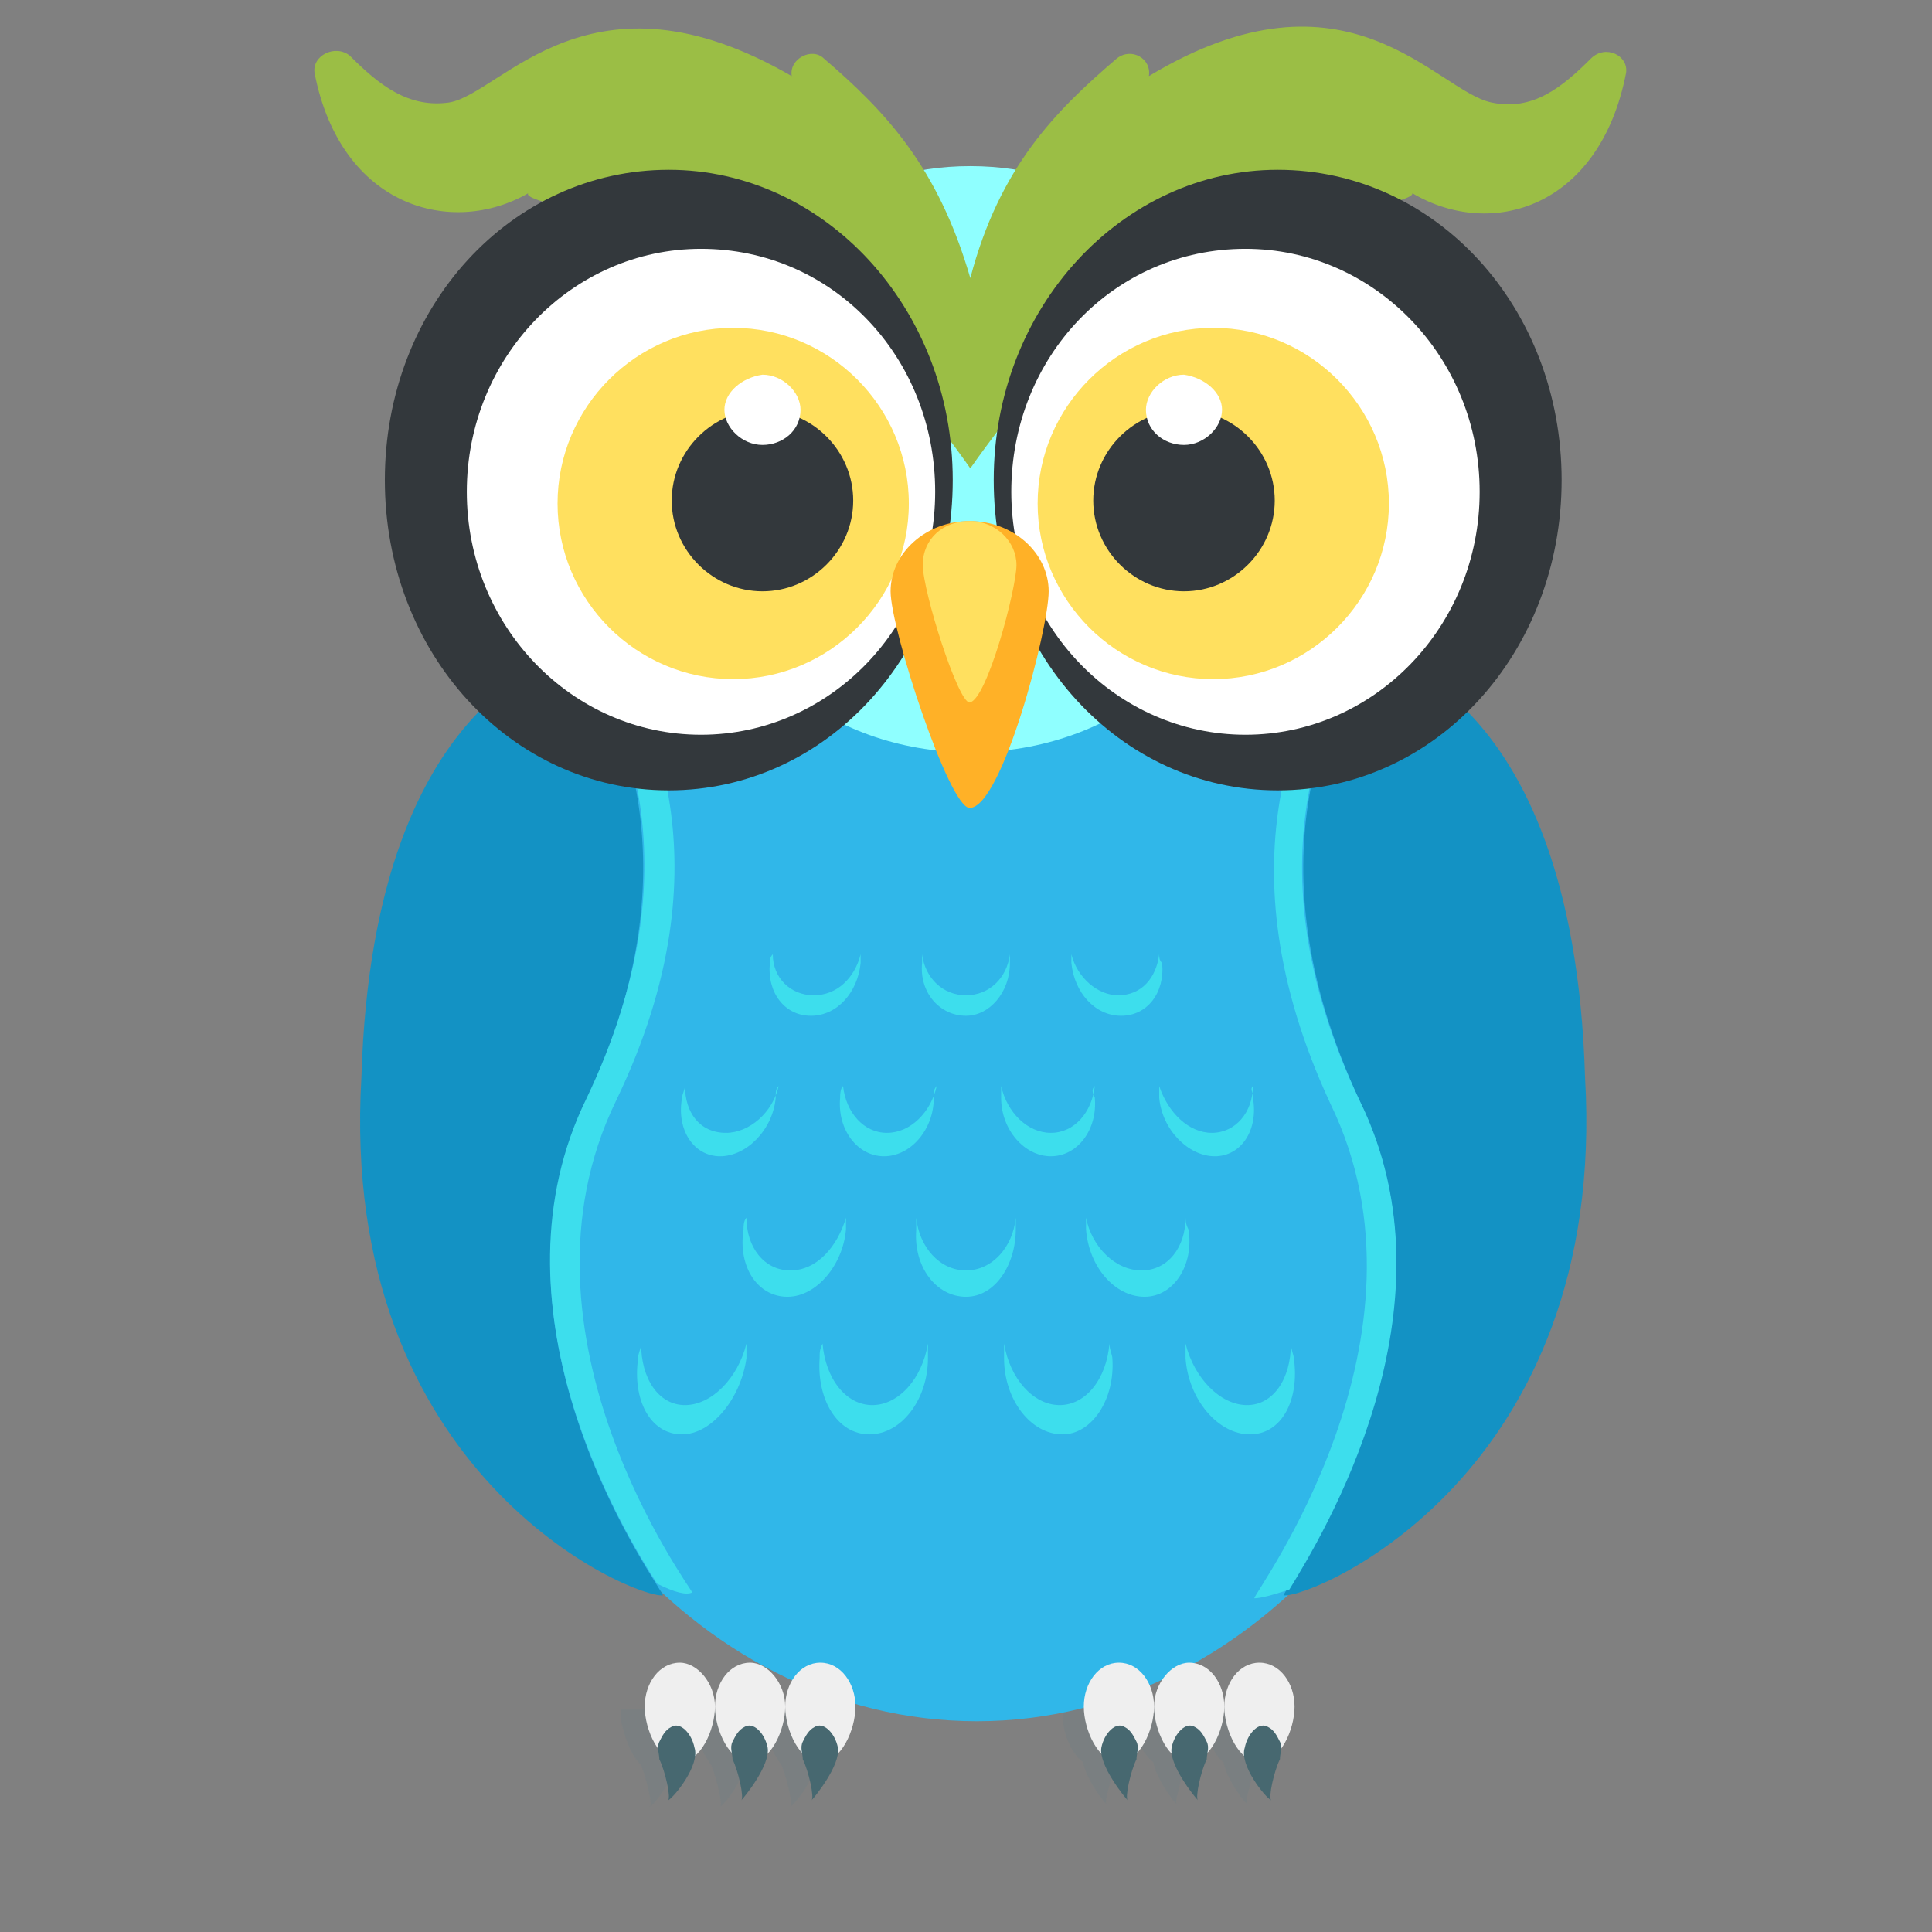 <?xml version="1.0"?>
<svg width="66" height="66" xmlns="http://www.w3.org/2000/svg" xmlns:xlink="http://www.w3.org/1999/xlink">
 <rect width="100%" height="100%" fill="#808080" stroke="none"/>
 <filter y="22.2" x="18.6" width="4.8" height="32.3" filterUnits="userSpaceOnUse" id="Adobe_OpacityMaskFilter"/>
 <defs>
  <linearGradient id="lg1">
   <stop stop-color="#fff" offset="0"/>
   <stop offset="1"/>
  </linearGradient>
  <linearGradient y2="0.501" y1="0.501" xlink:href="#lg1" x2="0.996" x1="0.007" id="SVGID_3_"/>
  <linearGradient id="lg2">
   <stop stop-color="#3ddeed" offset="0"/>
   <stop stop-color="#3ddeed" offset="1"/>
  </linearGradient>
  <linearGradient y2="0.501" y1="0.501" xlink:href="#lg2" x2="0.996" x1="0.007" id="SVGID_4_"/>
  <linearGradient y2="0.497" y1="0.497" xlink:href="#lg1" x2="0.993" x1="0.004" id="SVGID_6_"/>
  <linearGradient y2="0.497" y1="0.497" xlink:href="#lg2" x2="0.993" x1="0.004" id="SVGID_7_"/>
  <linearGradient y2="0.02" y1="1.026" xlink:href="#lg1" x2="0.5" x1="0.5" id="SVGID_10_"/>
  <linearGradient y2="0.02" y1="1.026" xlink:href="#lg2" x2="0.5" x1="0.5" id="SVGID_11_"/>
  <linearGradient y2="0.02" y1="1.026" xlink:href="#lg1" x2="0.509" x1="0.509" id="SVGID_13_"/>
  <linearGradient y2="0.02" y1="1.026" xlink:href="#lg2" x2="0.509" x1="0.509" id="SVGID_14_"/>
  <linearGradient y2="0.02" y1="1.026" xlink:href="#lg1" x2="0.492" x1="0.492" id="SVGID_16_"/>
  <linearGradient y2="0.02" y1="1.026" xlink:href="#lg2" x2="0.492" x1="0.492" id="SVGID_17_"/>
  <linearGradient y2="0.02" y1="1.026" xlink:href="#lg1" x2="0.5" x1="0.5" id="SVGID_19_"/>
  <linearGradient y2="0.02" y1="1.026" xlink:href="#lg2" x2="0.5" x1="0.5" id="SVGID_20_"/>
  <linearGradient y2="-0.005" y1="0.983" xlink:href="#lg1" x2="0.465" x1="0.465" id="SVGID_22_"/>
  <linearGradient y2="-0.005" y1="0.983" xlink:href="#lg2" x2="0.465" x1="0.465" id="SVGID_23_"/>
  <linearGradient y2="-0.005" y1="0.983" xlink:href="#lg1" x2="0.478" x1="0.478" id="SVGID_25_"/>
  <linearGradient y2="-0.005" y1="0.983" xlink:href="#lg2" x2="0.478" x1="0.478" id="SVGID_26_"/>
  <linearGradient y2="-0.005" y1="0.983" xlink:href="#lg1" x2="0.476" x1="0.476" id="SVGID_28_"/>
  <linearGradient y2="-0.005" y1="0.983" xlink:href="#lg2" x2="0.476" x1="0.476" id="SVGID_29_"/>
  <linearGradient y2="-0.005" y1="0.983" xlink:href="#lg1" x2="0.49" x1="0.49" id="SVGID_31_"/>
  <linearGradient y2="-0.005" y1="0.983" xlink:href="#lg2" x2="0.49" x1="0.49" id="SVGID_32_"/>
  <linearGradient y2="-0.021" y1="0.981" xlink:href="#lg1" x2="0.512" x1="0.512" id="SVGID_34_"/>
  <linearGradient y2="-0.021" y1="0.981" xlink:href="#lg2" x2="0.512" x1="0.512" id="SVGID_35_"/>
  <linearGradient y2="-0.021" y1="0.981" xlink:href="#lg1" x2="0.501" x1="0.501" id="SVGID_37_"/>
  <linearGradient y2="-0.021" y1="0.981" xlink:href="#lg2" x2="0.501" x1="0.501" id="SVGID_38_"/>
  <linearGradient y2="-0.021" y1="0.981" xlink:href="#lg1" x2="0.488" x1="0.488" id="SVGID_40_"/>
  <linearGradient y2="-0.021" y1="0.981" xlink:href="#lg2" x2="0.488" x1="0.488" id="SVGID_41_"/>
  <linearGradient y2="0" y1="0.998" xlink:href="#lg1" x2="0.507" x1="0.507" id="SVGID_43_"/>
  <linearGradient y2="0" y1="0.998" xlink:href="#lg2" x2="0.507" x1="0.507" id="SVGID_44_"/>
  <linearGradient y2="0" y1="0.998" xlink:href="#lg1" x2="0.502" x1="0.502" id="SVGID_46_"/>
  <linearGradient y2="0" y1="0.998" xlink:href="#lg2" x2="0.502" x1="0.502" id="SVGID_47_"/>
  <linearGradient y2="0" y1="0.998" xlink:href="#lg1" x2="0.493" x1="0.493" id="SVGID_49_"/>
  <linearGradient y2="0" y1="0.998" xlink:href="#lg2" x2="0.493" x1="0.493" id="SVGID_50_"/>
 </defs>
 <mask y="22.2" x="18.6" width="4.8" maskUnits="userSpaceOnUse" height="32.3" id="SVGID_2_">
  <g id="svg_1" filter="url(#Adobe_OpacityMaskFilter)">
   <path id="svg_2" mask="url(#SVGID_2_)" fill="url(#SVGID_3_)" d="m20.8,37.6c4,-8.3 0.9,-13.5 0,-15.4c0,0 -0.4,0 -0.9,0.2c1,2.1 3.7,7.1 -0.1,15.1c-3.5,7.1 1.3,14.9 2.4,16.6c0.6,0.3 1,0.4 1.2,0.3c0,-0.1 -6.5,-8.8 -2.6,-16.8z"/>
  </g>
 </mask>
 <filter y="22.2" x="18.6" width="4.8" height="32.3" filterUnits="userSpaceOnUse" id="Adobe_OpacityMaskFilter_1_"/>
 <mask y="22.2" x="18.6" width="4.8" maskUnits="userSpaceOnUse" height="32.3" id="SVGID_2_"/>
 <filter y="22.2" x="42.6" width="4.8" height="32.3" filterUnits="userSpaceOnUse" id="Adobe_OpacityMaskFilter_2_"/>
 <mask y="22.2" x="42.6" width="4.8" maskUnits="userSpaceOnUse" height="32.3" id="SVGID_5_">
  <g id="svg_3" filter="url(#Adobe_OpacityMaskFilter_2_)">
   <path id="svg_4" mask="url(#SVGID_5_)" fill="url(#SVGID_6_)" d="m46.2,37.6c-3.8,-8 -1.1,-13.1 -0.1,-15.1c-0.5,-0.2 -0.9,-0.2 -0.9,-0.2c-0.8,1.9 -3.9,7 0,15.4c3.9,8 -2.6,16.7 -2.6,16.9c0.2,0 0.6,-0.1 1.2,-0.3c1.1,-1.8 5.9,-9.6 2.4,-16.7z"/>
  </g>
 </mask>
 <filter y="22.2" x="42.6" width="4.8" height="32.3" filterUnits="userSpaceOnUse" id="Adobe_OpacityMaskFilter_3_"/>
 <mask y="22.2" x="42.6" width="4.8" maskUnits="userSpaceOnUse" height="32.3" id="SVGID_5_"/>
 <filter y="46" x="21.7" width="3.8" height="3.1" filterUnits="userSpaceOnUse" id="Adobe_OpacityMaskFilter_4_"/>
 <mask y="46" x="21.7" width="3.8" maskUnits="userSpaceOnUse" height="3.1" id="SVGID_9_">
  <g id="svg_5" filter="url(#Adobe_OpacityMaskFilter_4_)">
   <path id="svg_6" mask="url(#SVGID_9_)" fill="url(#SVGID_10_)" d="m25.5,46.4c-0.2,1.4 -1.2,2.6 -2.2,2.6c-1.1,0 -1.7,-1.2 -1.5,-2.6c0,-0.2 0.1,-0.3 0.1,-0.5c0,1.2 0.6,2.1 1.5,2.1s1.8,-0.9 2.1,-2.1l0,0.5z"/>
  </g>
 </mask>
 <filter y="46" x="21.7" width="3.8" height="3.1" filterUnits="userSpaceOnUse" id="Adobe_OpacityMaskFilter_5_"/>
 <mask y="46" x="21.7" width="3.8" maskUnits="userSpaceOnUse" height="3.1" id="SVGID_9_"/>
 <filter y="46" x="28" width="3.7" height="3.1" filterUnits="userSpaceOnUse" id="Adobe_OpacityMaskFilter_6_"/>
 <mask y="46" x="28" width="3.7" maskUnits="userSpaceOnUse" height="3.1" id="SVGID_12_">
  <g id="svg_7" filter="url(#Adobe_OpacityMaskFilter_6_)">
   <path id="svg_8" mask="url(#SVGID_12_)" fill="url(#SVGID_13_)" d="m31.7,46.4c0,1.4 -0.9,2.6 -2,2.6s-1.8,-1.2 -1.7,-2.6c0,-0.2 0,-0.3 0.1,-0.5c0.1,1.2 0.8,2.1 1.7,2.1s1.7,-0.9 1.9,-2.1l0,0.5z"/>
  </g>
 </mask>
 <filter y="46" x="28" width="3.7" height="3.1" filterUnits="userSpaceOnUse" id="Adobe_OpacityMaskFilter_7_"/>
 <mask y="46" x="28" width="3.7" maskUnits="userSpaceOnUse" height="3.1" id="SVGID_12_"/>
 <filter y="46" x="34.3" width="3.7" height="3.1" filterUnits="userSpaceOnUse" id="Adobe_OpacityMaskFilter_8_"/>
 <mask y="46" x="34.3" width="3.7" maskUnits="userSpaceOnUse" height="3.1" id="SVGID_15_">
  <g id="svg_9" filter="url(#Adobe_OpacityMaskFilter_8_)">
   <path id="svg_10" mask="url(#SVGID_15_)" fill="url(#SVGID_16_)" d="m38,46.4c0.1,1.4 -0.7,2.6 -1.7,2.6c-1.1,0 -2,-1.2 -2,-2.6c0,-0.2 0,-0.3 0,-0.5c0.2,1.2 1,2.1 1.9,2.1s1.6,-0.9 1.7,-2.1c0,0.2 0.1,0.4 0.1,0.5z"/>
  </g>
 </mask>
 <filter y="46" x="34.3" width="3.7" height="3.1" filterUnits="userSpaceOnUse" id="Adobe_OpacityMaskFilter_9_"/>
 <mask y="46" x="34.3" width="3.7" maskUnits="userSpaceOnUse" height="3.1" id="SVGID_15_"/>
 <filter y="46" x="40.5" width="3.8" height="3.1" filterUnits="userSpaceOnUse" id="Adobe_OpacityMaskFilter_10_"/>
 <mask y="46" x="40.5" width="3.8" maskUnits="userSpaceOnUse" height="3.1" id="SVGID_18_">
  <g id="svg_11" filter="url(#Adobe_OpacityMaskFilter_10_)">
   <path id="svg_12" mask="url(#SVGID_18_)" fill="url(#SVGID_19_)" d="m44.2,46.4c0.2,1.4 -0.4,2.6 -1.5,2.6s-2.1,-1.2 -2.2,-2.6c0,-0.2 0,-0.3 0,-0.5c0.3,1.2 1.2,2.1 2.1,2.1s1.5,-0.9 1.5,-2.1c0,0.2 0.1,0.4 0.1,0.5z"/>
  </g>
 </mask>
 <filter y="46" x="40.5" width="3.8" height="3.1" filterUnits="userSpaceOnUse" id="Adobe_OpacityMaskFilter_11_"/>
 <mask y="46" x="40.5" width="3.8" maskUnits="userSpaceOnUse" height="3.1" id="SVGID_18_"/>
 <filter y="37.1" x="23.2" width="3.3" height="2.4" filterUnits="userSpaceOnUse" id="Adobe_OpacityMaskFilter_12_"/>
 <mask y="37.1" x="23.2" width="3.3" maskUnits="userSpaceOnUse" height="2.4" id="SVGID_21_">
  <g id="svg_13" filter="url(#Adobe_OpacityMaskFilter_12_)">
   <path id="svg_14" mask="url(#SVGID_21_)" fill="url(#SVGID_22_)" d="m26.5,37.5c-0.1,1.1 -1,2 -1.9,2s-1.5,-0.9 -1.3,-2c0,-0.1 0.1,-0.3 0.1,-0.4c0,0.9 0.5,1.6 1.4,1.6c0.8,0 1.6,-0.7 1.8,-1.6c-0.1,0.1 -0.1,0.2 -0.1,0.4z"/>
  </g>
 </mask>
 <filter y="37.1" x="23.2" width="3.3" height="2.4" filterUnits="userSpaceOnUse" id="Adobe_OpacityMaskFilter_13_"/>
 <mask y="37.1" x="23.2" width="3.3" maskUnits="userSpaceOnUse" height="2.4" id="SVGID_21_"/>
 <filter y="37.1" x="28.6" width="3.3" height="2.4" filterUnits="userSpaceOnUse" id="Adobe_OpacityMaskFilter_14_"/>
 <mask y="37.1" x="28.6" width="3.3" maskUnits="userSpaceOnUse" height="2.4" id="SVGID_24_">
  <g id="svg_15" filter="url(#Adobe_OpacityMaskFilter_14_)">
   <path id="svg_16" mask="url(#SVGID_24_)" fill="url(#SVGID_25_)" d="m31.9,37.5c0,1.1 -0.8,2 -1.7,2s-1.6,-0.9 -1.5,-2c0,-0.1 0,-0.3 0.1,-0.4c0.1,0.9 0.7,1.6 1.5,1.6s1.5,-0.7 1.7,-1.6c-0.1,0.1 -0.1,0.2 -0.1,0.4z"/>
  </g>
 </mask>
 <filter y="37.1" x="28.6" width="3.3" height="2.4" filterUnits="userSpaceOnUse" id="Adobe_OpacityMaskFilter_15_"/>
 <mask y="37.1" x="28.6" width="3.3" maskUnits="userSpaceOnUse" height="2.4" id="SVGID_24_"/>
 <filter y="37.1" x="34.1" width="3.3" height="2.4" filterUnits="userSpaceOnUse" id="Adobe_OpacityMaskFilter_16_"/>
 <mask y="37.1" x="34.1" width="3.3" maskUnits="userSpaceOnUse" height="2.4" id="SVGID_27_">
  <g id="svg_17" filter="url(#Adobe_OpacityMaskFilter_16_)">
   <path id="svg_18" mask="url(#SVGID_27_)" fill="url(#SVGID_28_)" d="m37.4,37.5c0.1,1.1 -0.6,2 -1.5,2s-1.7,-0.9 -1.7,-2c0,-0.1 0,-0.3 0,-0.4c0.2,0.9 0.9,1.6 1.7,1.6s1.4,-0.7 1.5,-1.6c-0.1,0.1 -0.1,0.2 0,0.4z"/>
  </g>
 </mask>
 <filter y="37.1" x="34.1" width="3.3" height="2.4" filterUnits="userSpaceOnUse" id="Adobe_OpacityMaskFilter_17_"/>
 <mask y="37.1" x="34.1" width="3.3" maskUnits="userSpaceOnUse" height="2.4" id="SVGID_27_"/>
 <filter y="37.1" x="39.5" width="3.3" height="2.4" filterUnits="userSpaceOnUse" id="Adobe_OpacityMaskFilter_18_"/>
 <mask y="37.1" x="39.5" width="3.3" maskUnits="userSpaceOnUse" height="2.4" id="SVGID_30_">
  <g id="svg_19" filter="url(#Adobe_OpacityMaskFilter_18_)">
   <path id="svg_20" mask="url(#SVGID_30_)" fill="url(#SVGID_31_)" d="m42.8,37.5c0.2,1.1 -0.4,2 -1.3,2s-1.8,-0.9 -1.9,-2c0,-0.1 0,-0.3 0,-0.4c0.3,0.9 1,1.6 1.8,1.6s1.4,-0.7 1.4,-1.6c-0.1,0.1 0,0.2 0,0.4z"/>
  </g>
 </mask>
 <filter y="37.1" x="39.5" width="3.3" height="2.4" filterUnits="userSpaceOnUse" id="Adobe_OpacityMaskFilter_19_"/>
 <mask y="37.1" x="39.5" width="3.3" maskUnits="userSpaceOnUse" height="2.4" id="SVGID_30_"/>
 <filter y="41.5" x="25.4" width="3.5" height="2.7" filterUnits="userSpaceOnUse" id="Adobe_OpacityMaskFilter_20_"/>
 <mask y="41.5" x="25.4" width="3.5" maskUnits="userSpaceOnUse" height="2.7" id="SVGID_33_">
  <g id="svg_21" filter="url(#Adobe_OpacityMaskFilter_20_)">
   <path id="svg_22" mask="url(#SVGID_33_)" fill="url(#SVGID_34_)" d="m28.9,42c-0.1,1.2 -1,2.3 -2,2.3s-1.7,-1 -1.5,-2.3c0,-0.1 0,-0.3 0.1,-0.4c0,1 0.6,1.8 1.5,1.8s1.6,-0.8 1.9,-1.8l0,0.4z"/>
  </g>
 </mask>
 <filter y="41.5" x="25.4" width="3.5" height="2.7" filterUnits="userSpaceOnUse" id="Adobe_OpacityMaskFilter_21_"/>
 <mask y="41.5" x="25.4" width="3.5" maskUnits="userSpaceOnUse" height="2.7" id="SVGID_33_"/>
 <filter y="41.5" x="31.3" width="3.5" height="2.7" filterUnits="userSpaceOnUse" id="Adobe_OpacityMaskFilter_22_"/>
 <mask y="41.5" x="31.3" width="3.5" maskUnits="userSpaceOnUse" height="2.7" id="SVGID_36_">
  <g id="svg_23" filter="url(#Adobe_OpacityMaskFilter_22_)">
   <path id="svg_24" mask="url(#SVGID_36_)" fill="url(#SVGID_37_)" d="m34.7,42c0,1.2 -0.7,2.3 -1.7,2.3s-1.8,-1 -1.7,-2.3c0,-0.1 0,-0.3 0,-0.4c0.1,1 0.8,1.8 1.7,1.8s1.6,-0.8 1.7,-1.8l0,0.4z"/>
  </g>
 </mask>
 <filter y="41.5" x="31.3" width="3.5" height="2.7" filterUnits="userSpaceOnUse" id="Adobe_OpacityMaskFilter_23_"/>
 <mask y="41.5" x="31.3" width="3.5" maskUnits="userSpaceOnUse" height="2.7" id="SVGID_36_"/>
 <filter y="41.5" x="37.1" width="3.5" height="2.7" filterUnits="userSpaceOnUse" id="Adobe_OpacityMaskFilter_24_"/>
 <mask y="41.5" x="37.1" width="3.5" maskUnits="userSpaceOnUse" height="2.7" id="SVGID_39_">
  <g id="svg_25" filter="url(#Adobe_OpacityMaskFilter_24_)">
   <path id="svg_26" mask="url(#SVGID_39_)" fill="url(#SVGID_40_)" d="m40.6,42c0.2,1.2 -0.5,2.3 -1.5,2.3s-1.9,-1 -2,-2.3c0,-0.1 0,-0.3 0,-0.4c0.2,1 1,1.8 1.9,1.8s1.5,-0.8 1.5,-1.8c0,0.1 0,0.2 0.1,0.4z"/>
  </g>
 </mask>
 <filter y="41.5" x="37.1" width="3.5" height="2.7" filterUnits="userSpaceOnUse" id="Adobe_OpacityMaskFilter_25_"/>
 <mask y="41.5" x="37.1" width="3.5" maskUnits="userSpaceOnUse" height="2.7" id="SVGID_39_"/>
 <filter y="32.6" x="26.3" width="3.1" height="2.1" filterUnits="userSpaceOnUse" id="Adobe_OpacityMaskFilter_26_"/>
 <mask y="32.6" x="26.3" width="3.1" maskUnits="userSpaceOnUse" height="2.1" id="SVGID_42_">
  <g id="svg_27" filter="url(#Adobe_OpacityMaskFilter_26_)">
   <path id="svg_28" mask="url(#SVGID_42_)" fill="url(#SVGID_43_)" d="m29.4,32.9c-0.1,1 -0.8,1.8 -1.7,1.8s-1.5,-0.8 -1.4,-1.8c0,-0.1 0,-0.2 0.1,-0.3c0,0.8 0.6,1.4 1.4,1.4s1.4,-0.6 1.6,-1.4l0,0.3z"/>
  </g>
 </mask>
 <filter y="32.6" x="26.3" width="3.1" height="2.1" filterUnits="userSpaceOnUse" id="Adobe_OpacityMaskFilter_27_"/>
 <mask y="32.6" x="26.3" width="3.1" maskUnits="userSpaceOnUse" height="2.1" id="SVGID_42_"/>
 <filter y="32.6" x="31.5" width="3.1" height="2.1" filterUnits="userSpaceOnUse" id="Adobe_OpacityMaskFilter_28_"/>
 <mask y="32.6" x="31.5" width="3.1" maskUnits="userSpaceOnUse" height="2.1" id="SVGID_45_">
  <g id="svg_29" filter="url(#Adobe_OpacityMaskFilter_28_)">
   <path id="svg_30" mask="url(#SVGID_45_)" fill="url(#SVGID_46_)" d="m34.5,32.9c0,1 -0.7,1.8 -1.5,1.8c-0.9,0 -1.6,-0.8 -1.5,-1.8c0,-0.1 0,-0.2 0,-0.3c0.1,0.8 0.7,1.4 1.5,1.4s1.4,-0.6 1.5,-1.4l0,0.3z"/>
  </g>
 </mask>
 <filter y="32.6" x="31.5" width="3.1" height="2.1" filterUnits="userSpaceOnUse" id="Adobe_OpacityMaskFilter_29_"/>
 <mask y="32.6" x="31.5" width="3.1" maskUnits="userSpaceOnUse" height="2.1" id="SVGID_45_"/>
 <filter y="32.6" x="36.6" width="3.1" height="2.1" filterUnits="userSpaceOnUse" id="Adobe_OpacityMaskFilter_30_"/>
 <mask y="32.6" x="36.6" width="3.1" maskUnits="userSpaceOnUse" height="2.1" id="SVGID_48_">
  <g id="svg_31" filter="url(#Adobe_OpacityMaskFilter_30_)">
   <path id="svg_32" mask="url(#SVGID_48_)" fill="url(#SVGID_49_)" d="m39.7,32.9c0.1,1 -0.5,1.8 -1.4,1.8s-1.6,-0.8 -1.7,-1.8c0,-0.1 0,-0.2 0,-0.3c0.2,0.8 0.9,1.4 1.6,1.4c0.8,0 1.3,-0.6 1.4,-1.4c0,0.1 0,0.2 0.1,0.3z"/>
  </g>
 </mask>
 <filter y="32.6" x="36.6" width="3.1" height="2.1" filterUnits="userSpaceOnUse" id="Adobe_OpacityMaskFilter_31_"/>
 <mask y="32.6" x="36.6" width="3.1" maskUnits="userSpaceOnUse" height="2.1" id="SVGID_48_"/>
 <g>
  <title>background</title>
  <rect fill="none" id="canvas_background" height="402" width="582" y="-1" x="-1"/>
 </g>
 <g>
  <title>Layer 1</title>
  <g id="svg_33">
   <g id="svg_43" opacity="0.2" fill="#627e87">
    <path id="svg_44" d="m41.8,60.2c0.1,0.6 0.8,1.5 0.8,1.4c-0.1,0 0.2,-0.9 0.3,-1.4c0.4,-0.4 0.6,-1.1 0.6,-1.6c0,-0.1 0,-0.2 0,-0.3l-2.4,0l0,0.3c0.1,0.6 0.3,1.3 0.7,1.6z"/>
    <path id="svg_45" d="m21.9,60.3c0.2,0.5 0.4,1.4 0.3,1.4c0,0.1 0.8,-0.8 0.8,-1.4c0.4,-0.4 0.6,-1 0.6,-1.6c0,-0.1 0,-0.2 0,-0.3l-2.4,0l0,0.3c0.1,0.5 0.3,1.2 0.7,1.6z"/>
    <path id="svg_46" d="m24.3,60.3c0.2,0.5 0.4,1.4 0.3,1.4c0,0.1 0.8,-0.8 0.8,-1.4c0.4,-0.4 0.6,-1 0.6,-1.6c0,-0.1 0,-0.2 0,-0.3l-2.4,0l0,0.3c0.1,0.5 0.4,1.2 0.7,1.6z"/>
    <path id="svg_47" d="m37,60.2c0.1,0.6 0.8,1.5 0.8,1.4c-0.1,0 0.2,-0.9 0.3,-1.4c0.4,-0.4 0.6,-1.1 0.6,-1.6c0,-0.1 0,-0.2 0,-0.3l-2.4,0l0,0.3c0,0.6 0.3,1.3 0.7,1.6z"/>
    <path id="svg_48" d="m26.7,60.3c0.2,0.5 0.4,1.4 0.3,1.4c0,0.1 0.8,-0.8 0.8,-1.4c0.4,-0.4 0.6,-1 0.6,-1.6c0,-0.1 0,-0.2 0,-0.3l-2.4,0l0,0.3c0.1,0.5 0.4,1.2 0.7,1.6z"/>
    <path id="svg_49" d="m39.4,60.2c0.1,0.6 0.8,1.5 0.8,1.4c-0.1,0 0.2,-0.9 0.3,-1.4c0.4,-0.4 0.6,-1.1 0.6,-1.6c0,-0.1 0,-0.2 0,-0.3l-2.4,0l0,0.3c0,0.6 0.3,1.3 0.7,1.6z"/>
   </g>
   <g id="svg_50">
    <g id="svg_51">
     <g id="svg_52">
      <g id="svg_53">
       <g id="svg_54">
        <path id="svg_55" fill="#30b7e9" d="m50.971,37.7c0,11.6 -7.9,21.1 -17.6,21.1s-17.6,-9.4 -17.6,-21.1s7.9,-31.2 17.6,-31.2s17.6,19.5 17.6,31.2z"/>
        <path id="svg_56" fill="#476870" d="m47.347,20.6c-1.9,-6 -7.5,-12.9 -14.1,-12.9s-12.2,6.9 -14.1,12.9l28.2,0z"/>
        <path id="svg_57" fill="#1392c4" d="m22.647,54.5c-1,0.1 -11.1,-4.1 -10.3,-17.7c0.4,-13.7 7.6,-14.6 7.7,-14.6c0.8,1.9 3.9,7 0,15.4c-3.9,8 2.6,16.7 2.6,16.9z"/>
        <path id="svg_58" fill="#1392c4" d="m43.847,54.5c1,0.1 11.1,-4.1 10.3,-17.7c-0.4,-13.7 -7.6,-14.6 -7.7,-14.6c-0.8,1.9 -3.9,7 0,15.4c3.9,8 -2.6,16.7 -2.6,16.9z"/>
        <g id="svg_59">
         <path id="svg_60" fill="url(#SVGID_4_)" d="m21.047,37.6c4,-8.3 0.9,-13.5 0,-15.4c0,0 -0.4,0 -0.9,0.2c1,2.1 3.7,7.1 -0.1,15.1c-3.5,7.1 1.3,14.9 2.4,16.6c0.6,0.3 1,0.4 1.2,0.3c0,-0.1 -6.5,-8.8 -2.6,-16.8z"/>
         <path id="svg_61" fill="url(#SVGID_7_)" d="m46.447,37.6c-3.8,-8 -1.1,-13.1 -0.1,-15.1c-0.5,-0.2 -0.9,-0.2 -0.9,-0.2c-0.8,1.9 -3.9,7 0,15.4c3.9,8 -2.6,16.7 -2.6,16.9c0.2,0 0.6,-0.1 1.2,-0.3c1.1,-1.8 5.9,-9.6 2.4,-16.7z"/>
        </g>
        <path id="svg_62" fill="#8fffff" d="m42.047,18.2c0,4.2 -4,7.5 -8.9,7.5s-8.9,-3.4 -8.9,-7.5c0,-3.3 5.3,-10.8 4.9,-10.8c0,-2.3 8,-2.3 8,0c-0.3,0 4.9,7.5 4.9,10.8z"/>
        <path id="svg_63" fill="#9bbe45" d="m55.547,2.5c-0.9,4.6 -4.6,5.7 -7.3,4.1c0.1,0.2 -2,0.8 -3,0.1c0.1,0.1 0.3,0.3 0.4,0.5c-1.7,0.2 -4.1,0.1 -3.9,0.8c-3.2,0.2 -8.6,8 -8.6,8s-5.4,-7.8 -8.6,-8c0.3,-0.7 -2.2,-0.6 -3.9,-0.8c0.1,-0.2 0.3,-0.3 0.4,-0.5c-1.1,0.7 -3.2,0.1 -3,-0.1c-2.6,1.5 -6.4,0.5 -7.3,-4.1c-0.1,-0.6 0.7,-1 1.2,-0.6c1,1 2,1.8 3.4,1.6c1.8,-0.3 4.8,-4.9 11.7,-0.9c-0.1,-0.6 0.7,-1 1.1,-0.6c2.1,1.8 3.9,3.7 5,7.5c1,-3.8 2.9,-5.7 5,-7.5c0.5,-0.4 1.2,0 1.1,0.6c6.8,-4.1 9.8,0.5 11.7,0.9c1.4,0.3 2.4,-0.5 3.4,-1.5c0.5,-0.5 1.3,-0.1 1.2,0.5z"/>
        <g id="svg_64">
         <g id="svg_65">
          <path id="svg_66" fill="#33383c" d="m33.947,16.4c0,5.9 4.3,10.6 9.7,10.6s9.7,-4.7 9.7,-10.6s-4.3,-10.6 -9.7,-10.6c-5.3,0 -9.7,4.7 -9.7,10.6z"/>
          <path id="svg_67" fill="#fff" d="m34.547,16.8c0,4.6 3.6,8.3 8,8.3s8,-3.7 8,-8.3s-3.6,-8.3 -8,-8.3c-4.5,0 -8,3.7 -8,8.3z"/>
          <g id="svg_68">
           <path id="svg_69" fill="#ffe05f" d="m35.447,17.2c0,3.3 2.7,6 6,6s6,-2.7 6,-6s-2.7,-6 -6,-6s-6,2.7 -6,6z"/>
          </g>
          <path id="svg_70" fill="#33383c" d="m37.347,17.1c0,1.7 1.4,3.1 3.1,3.1s3.1,-1.4 3.1,-3.1s-1.4,-3.1 -3.1,-3.1s-3.1,1.4 -3.1,3.1z"/>
          <path id="svg_71" fill="#fff" d="m41.747,14c0,0.6 -0.6,1.2 -1.3,1.2s-1.3,-0.5 -1.3,-1.2c0,-0.6 0.6,-1.2 1.3,-1.2c0.7,0.1 1.3,0.6 1.3,1.2z"/>
         </g>
         <g id="svg_72">
          <path id="svg_73" fill="#33383c" d="m32.547,16.4c0,5.9 -4.3,10.6 -9.7,10.6s-9.7,-4.7 -9.7,-10.6s4.3,-10.6 9.7,-10.6c5.3,0 9.7,4.7 9.7,10.6z"/>
          <path id="svg_74" fill="#fff" d="m31.947,16.8c0,4.6 -3.6,8.3 -8,8.3s-8,-3.7 -8,-8.3s3.6,-8.3 8,-8.3c4.5,0 8,3.7 8,8.3z"/>
          <g id="svg_75">
           <path id="svg_76" fill="#ffe05f" d="m31.047,17.2c0,3.3 -2.7,6 -6,6s-6,-2.7 -6,-6s2.7,-6 6,-6s6,2.7 6,6z"/>
          </g>
          <path id="svg_77" fill="#33383c" d="m29.147,17.1c0,1.7 -1.4,3.1 -3.1,3.1s-3.1,-1.4 -3.1,-3.1s1.4,-3.1 3.1,-3.1s3.1,1.4 3.1,3.1z"/>
          <path id="svg_78" fill="#fff" d="m24.747,14c0,0.6 0.6,1.2 1.3,1.2s1.3,-0.5 1.3,-1.2c0,-0.6 -0.6,-1.2 -1.3,-1.2c-0.7,0.1 -1.3,0.6 -1.3,1.2z"/>
         </g>
        </g>
       </g>
       <path id="svg_79" fill="#ffb127" d="m35.824,20.2c0,1.3 -1.6,7.4 -2.7,7.4c-0.7,0 -2.7,-6.1 -2.7,-7.4s1.2,-2.4 2.7,-2.4s2.7,1.1 2.7,2.4z"/>
       <path id="svg_80" fill="#ffe05f" d="m34.724,19.3c0,0.8 -1,4.6 -1.6,4.7c-0.4,0 -1.6,-3.8 -1.6,-4.7s0.7,-1.5 1.6,-1.5s1.6,0.7 1.6,1.5z"/>
      </g>
      <g id="svg_81">
       <g id="svg_82">
        <g id="svg_83">
         <path id="svg_84" fill="#efefef" d="m29.224,58.3c0,0.8 -0.5,1.9 -1.2,1.9s-1.2,-1.1 -1.2,-1.9s0.5,-1.5 1.2,-1.5s1.2,0.7 1.2,1.5z"/>
         <path id="svg_85" fill="#476870" d="m28.624,59.7c-0.1,-0.5 -0.5,-0.9 -0.8,-0.7c-0.2,0.1 -0.3,0.3 -0.4,0.5s0,0.4 0,0.6c0.2,0.4 0.4,1.3 0.3,1.4c0.1,-0.1 1,-1.2 0.9,-1.8z"/>
        </g>
        <g id="svg_86">
         <path id="svg_87" fill="#efefef" d="m26.824,58.3c0,0.8 -0.5,1.9 -1.2,1.9s-1.2,-1.1 -1.2,-1.9s0.5,-1.5 1.2,-1.5c0.6,0 1.2,0.7 1.2,1.5z"/>
         <path id="svg_88" fill="#476870" d="m26.224,59.7c-0.1,-0.5 -0.5,-0.9 -0.8,-0.7c-0.2,0.1 -0.3,0.3 -0.4,0.5s0,0.4 0,0.6c0.2,0.4 0.4,1.3 0.3,1.4c0.1,-0.1 1,-1.2 0.9,-1.8z"/>
        </g>
        <g id="svg_89">
         <path id="svg_90" fill="#efefef" d="m24.424,58.3c0,0.8 -0.5,1.9 -1.2,1.9s-1.2,-1.1 -1.2,-1.9s0.5,-1.5 1.2,-1.5c0.6,0 1.2,0.7 1.2,1.5z"/>
         <path id="svg_91" fill="#476870" d="m23.724,59.7c-0.1,-0.5 -0.5,-0.9 -0.8,-0.7c-0.2,0.1 -0.3,0.3 -0.4,0.5s0,0.4 0,0.6c0.2,0.4 0.4,1.3 0.3,1.4c0.2,-0.1 1.1,-1.2 0.9,-1.8z"/>
        </g>
       </g>
       <g id="svg_92">
        <g id="svg_93">
         <path id="svg_94" fill="#efefef" d="m37.024,58.3c0,0.8 0.5,1.9 1.2,1.9s1.2,-1.1 1.2,-1.9s-0.5,-1.5 -1.2,-1.5s-1.2,0.7 -1.2,1.5z"/>
         <path id="svg_95" fill="#476870" d="m37.624,59.7c0.1,-0.5 0.5,-0.9 0.8,-0.7c0.2,0.1 0.3,0.3 0.4,0.5s0,0.4 0,0.6c-0.2,0.4 -0.4,1.3 -0.3,1.4c-0.1,-0.1 -1,-1.2 -0.9,-1.8z"/>
        </g>
        <g id="svg_96">
         <path id="svg_97" fill="#efefef" d="m39.424,58.3c0,0.8 0.5,1.9 1.2,1.9s1.2,-1.1 1.2,-1.9s-0.5,-1.5 -1.2,-1.5c-0.6,0 -1.2,0.7 -1.2,1.5z"/>
         <path id="svg_98" fill="#476870" d="m40.024,59.7c0.1,-0.5 0.5,-0.9 0.8,-0.7c0.2,0.1 0.3,0.3 0.4,0.5s0,0.4 0,0.6c-0.2,0.4 -0.4,1.3 -0.3,1.4c-0.1,-0.1 -1,-1.2 -0.9,-1.8z"/>
        </g>
        <g id="svg_99">
         <path id="svg_100" fill="#efefef" d="m41.824,58.3c0,0.8 0.5,1.9 1.2,1.9s1.2,-1.1 1.2,-1.9s-0.5,-1.5 -1.2,-1.5s-1.2,0.7 -1.2,1.5z"/>
         <path id="svg_101" fill="#476870" d="m42.524,59.7c0.1,-0.5 0.5,-0.9 0.8,-0.7c0.2,0.1 0.3,0.3 0.4,0.5s0,0.4 0,0.6c-0.2,0.4 -0.4,1.3 -0.3,1.4c-0.2,-0.1 -1.1,-1.2 -0.9,-1.8z"/>
        </g>
       </g>
      </g>
     </g>
    </g>
    <g id="svg_102">
     <g id="svg_103">
      <path id="svg_104" fill="url(#SVGID_11_)" d="m25.5,46.4c-0.2,1.4 -1.2,2.6 -2.2,2.6c-1.1,0 -1.7,-1.2 -1.5,-2.6c0,-0.2 0.1,-0.3 0.1,-0.5c0,1.2 0.6,2.1 1.5,2.1s1.8,-0.9 2.1,-2.1l0,0.5z"/>
      <path id="svg_105" fill="url(#SVGID_14_)" d="m31.7,46.4c0,1.4 -0.9,2.6 -2,2.6s-1.8,-1.2 -1.7,-2.6c0,-0.2 0,-0.3 0.1,-0.5c0.1,1.2 0.8,2.1 1.7,2.1s1.7,-0.9 1.9,-2.1l0,0.5z"/>
      <path id="svg_106" fill="url(#SVGID_17_)" d="m38,46.4c0.1,1.4 -0.7,2.6 -1.7,2.6c-1.1,0 -2,-1.2 -2,-2.6c0,-0.2 0,-0.3 0,-0.5c0.2,1.2 1,2.1 1.9,2.1s1.6,-0.9 1.7,-2.1c0,0.2 0.1,0.4 0.1,0.5z"/>
      <path id="svg_107" fill="url(#SVGID_20_)" d="m44.2,46.4c0.2,1.4 -0.4,2.6 -1.5,2.6s-2.1,-1.2 -2.2,-2.6c0,-0.2 0,-0.3 0,-0.5c0.3,1.2 1.2,2.1 2.1,2.1s1.5,-0.9 1.5,-2.1c0,0.2 0.1,0.4 0.1,0.5z"/>
     </g>
     <g id="svg_108">
      <path id="svg_109" fill="url(#SVGID_23_)" d="m26.5,37.5c-0.1,1.1 -1,2 -1.9,2s-1.5,-0.9 -1.3,-2c0,-0.1 0.1,-0.3 0.1,-0.4c0,0.9 0.5,1.6 1.4,1.6c0.8,0 1.6,-0.7 1.8,-1.6c-0.1,0.1 -0.1,0.2 -0.1,0.4z"/>
      <path id="svg_110" fill="url(#SVGID_26_)" d="m31.9,37.5c0,1.1 -0.8,2 -1.7,2s-1.6,-0.9 -1.5,-2c0,-0.1 0,-0.3 0.1,-0.4c0.1,0.9 0.7,1.6 1.5,1.6s1.5,-0.7 1.7,-1.6c-0.1,0.1 -0.1,0.2 -0.1,0.4z"/>
      <path id="svg_111" fill="url(#SVGID_29_)" d="m37.4,37.5c0.1,1.1 -0.6,2 -1.5,2s-1.7,-0.9 -1.7,-2c0,-0.1 0,-0.3 0,-0.4c0.2,0.9 0.9,1.6 1.7,1.6s1.4,-0.7 1.5,-1.6c-0.1,0.1 -0.1,0.2 0,0.4z"/>
      <path id="svg_112" fill="url(#SVGID_32_)" d="m42.8,37.5c0.2,1.1 -0.4,2 -1.3,2s-1.8,-0.9 -1.9,-2c0,-0.1 0,-0.3 0,-0.4c0.3,0.9 1,1.6 1.8,1.6s1.4,-0.7 1.4,-1.6c-0.1,0.1 0,0.2 0,0.4z"/>
     </g>
     <g id="svg_113">
      <path id="svg_114" fill="url(#SVGID_35_)" d="m28.9,42c-0.1,1.2 -1,2.3 -2,2.3s-1.7,-1 -1.5,-2.3c0,-0.1 0,-0.3 0.1,-0.4c0,1 0.6,1.8 1.5,1.8s1.6,-0.8 1.9,-1.8l0,0.4z"/>
      <path id="svg_115" fill="url(#SVGID_38_)" d="m34.7,42c0,1.2 -0.7,2.3 -1.7,2.3s-1.8,-1 -1.7,-2.3c0,-0.1 0,-0.3 0,-0.4c0.1,1 0.8,1.8 1.7,1.8s1.6,-0.8 1.7,-1.8l0,0.4z"/>
      <path id="svg_116" fill="url(#SVGID_41_)" d="m40.6,42c0.2,1.2 -0.5,2.3 -1.5,2.3s-1.9,-1 -2,-2.3c0,-0.1 0,-0.3 0,-0.4c0.2,1 1,1.8 1.9,1.8s1.5,-0.8 1.5,-1.8c0,0.1 0,0.2 0.1,0.4z"/>
     </g>
     <g id="svg_117">
      <path id="svg_118" fill="url(#SVGID_44_)" d="m29.4,32.9c-0.1,1 -0.8,1.8 -1.7,1.8s-1.5,-0.8 -1.4,-1.8c0,-0.1 0,-0.2 0.1,-0.3c0,0.8 0.6,1.4 1.4,1.4s1.4,-0.6 1.6,-1.4l0,0.3z"/>
      <path id="svg_119" fill="url(#SVGID_47_)" d="m34.5,32.9c0,1 -0.7,1.8 -1.5,1.8c-0.9,0 -1.6,-0.8 -1.5,-1.8c0,-0.1 0,-0.2 0,-0.3c0.1,0.8 0.7,1.4 1.5,1.4s1.4,-0.6 1.5,-1.4l0,0.3z"/>
      <path id="svg_120" fill="url(#SVGID_50_)" d="m39.7,32.9c0.1,1 -0.5,1.8 -1.4,1.8s-1.6,-0.8 -1.7,-1.8c0,-0.1 0,-0.2 0,-0.3c0.2,0.8 0.9,1.4 1.6,1.4c0.8,0 1.3,-0.6 1.4,-1.4c0,0.1 0,0.2 0.1,0.3z"/>
     </g>
    </g>
   </g>
  </g>
 </g>
</svg>